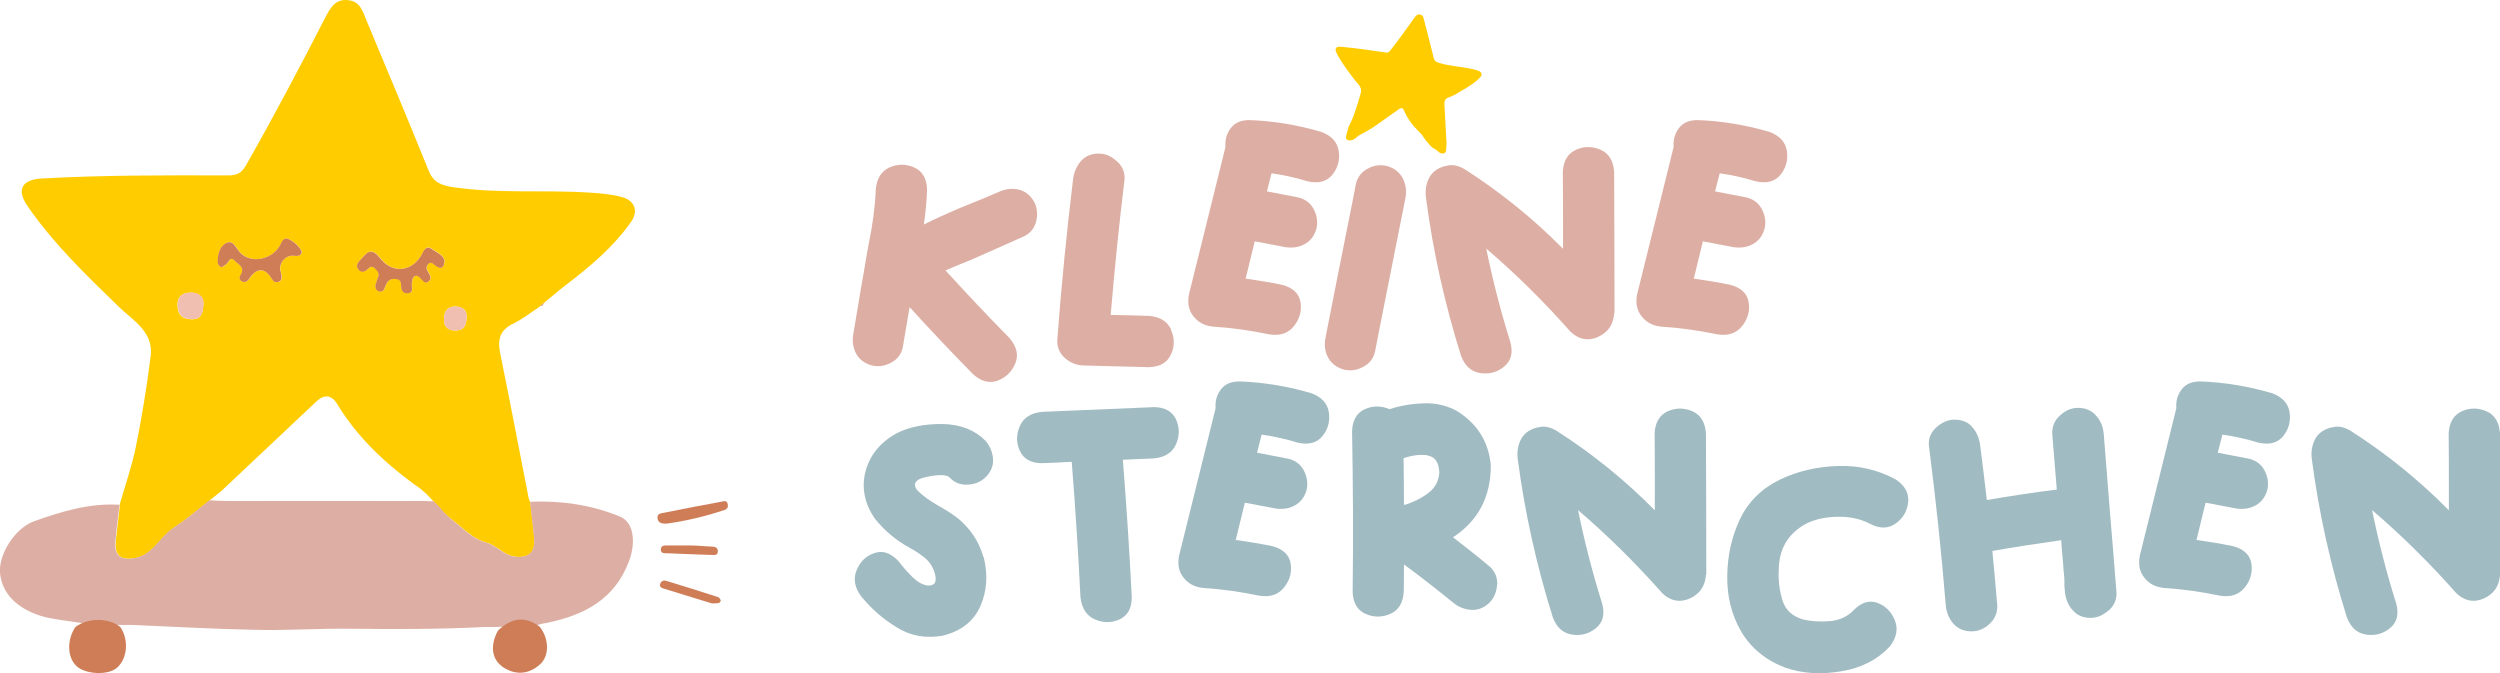 <?xml version="1.0" encoding="UTF-8"?><svg id="a" xmlns="http://www.w3.org/2000/svg" width="131.54" height="35.43" viewBox="0 0 131.54 35.43"><path d="M6.29,26.57c.29-1.02.65-2.03.86-3.07.32-1.58.58-3.18.78-4.79.15-1.26-.95-1.86-1.68-2.57-1.72-1.67-3.45-3.33-4.81-5.31-.59-.86-.28-1.38.76-1.44,3.27-.18,6.54-.17,9.81-.16.43,0,.7-.12.92-.51,1.46-2.56,2.83-5.16,4.17-7.77.26-.5.52-1.03,1.24-.94.64.08.75.62.95,1.08,1.09,2.63,2.2,5.24,3.26,7.88.26.65.7.79,1.31.88,2.36.35,4.74.13,7.11.28.6.04,1.18.08,1.76.24.66.18.87.72.49,1.28-.94,1.35-2.19,2.39-3.49,3.38-.38.29-.74.61-1.11.91-.06.05-.13.11-.19.16,0,0-.02.02-.02.02-.03.02-.05.04-.08.06-.44.29-.86.62-1.33.85-.71.34-.83.85-.68,1.57.52,2.54,1,5.08,1.5,7.63.01.06.05.12.08.17.07.63.15,1.27.21,1.9.06.66-.18,1.05-.92,1-.65-.04-1.03-.6-1.62-.76-.72-.2-1.21-.76-1.78-1.19-.7-.52-1.15-1.32-1.9-1.8,0,0,0,0,0,0-.03-.02-.07-.05-.1-.07-1.6-1.17-3.01-2.51-4.05-4.22-.3-.5-.69-.52-1.1-.13-1.67,1.57-3.34,3.15-5.01,4.72-.83.65-1.63,1.35-2.51,1.94-.72.48-1.06,1.42-2.04,1.58-.7.12-1.05-.13-.99-.85.06-.65.15-1.3.22-1.95ZM19.77,14.95c-.02.15-.01.3.16.36.25.09.3-.1.36-.27.09-.24.23-.41.53-.37.2.02.28.1.29.3.01.23.04.49.36.45.33-.03.18-.32.21-.5.02-.14,0-.3.14-.39.12-.08.2,0,.29.08.13.1.24.34.43.2.22-.16.07-.37-.03-.55-.08-.14-.08-.28.05-.39.13-.11.23-.01.33.07.16.13.39.25.47-.01.14-.47-.32-.6-.59-.81-.19-.14-.36-.16-.51.15-.49,1.01-1.56,1.2-2.24.32-.54-.69-.76-.21-1.08.11-.14.14-.21.31-.07.47.14.17.32.13.46,0,.13-.12.25-.21.41-.05.13.13.25.25.16.46-.05.12-.08.24-.12.36ZM14.74,14.18c0-.47.36-.78.77-.72.23.03.46-.08.34-.29-.14-.25-.4-.47-.66-.59-.27-.13-.35.18-.47.37-.47.78-1.63.93-2.14.27-.17-.22-.31-.59-.65-.44-.35.16-.46.56-.47.94,0,.1.04.23.11.29.13.11.23-.04.33-.1.15-.08.18-.47.46-.19.2.2.56.34.31.74-.09.14-.07.29.1.36.17.07.27-.05.36-.17.38-.58.82-.58,1.18.02.07.12.16.2.31.17.18-.04.22-.17.2-.33-.02-.13-.06-.25-.07-.33ZM10.7,16.09c.05-.49-.24-.69-.66-.69-.4,0-.71.16-.7.66.01.49.23.73.73.74.51.01.6-.31.62-.7ZM24.55,16.67c.02-.32-.18-.53-.57-.54-.48-.01-.64.31-.62.72.01.36.23.54.6.54.43,0,.59-.24.59-.72Z" fill="#fc0" stroke-width="0"/><path d="M6.29,26.57c-.08.65-.17,1.3-.22,1.95-.06.72.29.97.99.85.98-.17,1.32-1.1,2.04-1.58.88-.59,1.08-.81,1.92-1.47q.52.04.95.04c3.19-.01,6.37,0,9.56,0,.45,0,.5-.01.85,0,.19,0,.3.03.38.01.02,0,.04,0,.05,0,.57.53.34.43.97.98.57.43,1.05.99,1.78,1.19.58.16.97.72,1.62.76.74.04.98-.34.92-1-.06-.64-.14-1.27-.21-1.9,1.63-.07,3.23.16,4.73.78.75.31.83,1.37.49,2.31-.75,2.04-2.36,2.87-4.32,3.28-.15.03-.45.05-.71.23-.78-.34-.59-.3-1.34.05-.04-.09-.47-.07-.67-.06-.14,0-.4,0-.57,0-2.37.12-4.73.12-7.1.09-1.63-.02-3.27.1-4.9.06-2.19-.04-4.38-.17-6.57-.26-.2,0-.53,0-.83,0-.57-.09-.39-.11-1.17-.06-.05-.04-.44,0-.51-.02-.53-.1-1.72-.21-2.26-.39C.89,32.01.1,31.23,0,30.14c-.08-.94.76-2.35,1.81-2.72,1.44-.51,2.91-.96,4.48-.86Z" fill="#ddafa4" stroke-width="0"/><path d="M3.97,32.99c.66-.5,1.76-.49,2.36,0,.46.68.38,1.66-.18,2.15-.46.4-1.65.35-2.12-.09-.5-.46-.52-1.4-.05-2.08Z" fill="#cf7d57" stroke-width="0"/><path d="M26.21,33.17c.69-.65,1.41-.79,2.2-.18.48.62.51,1.52,0,1.97-.57.51-1.25.58-1.9.17-.65-.41-.74-1.16-.31-1.95Z" fill="#cf7d57" stroke-width="0"/><path d="M35,27.55c-.19,0-.36-.04-.4-.26-.05-.26.16-.28.33-.31,1.61-.32,1.31-.26,3.01-.58.13-.02.3-.1.35.12.03.14-.01.26-.16.31-1.02.34-2.06.59-3.12.73Z" fill="#cf7d57" stroke-width="0"/><path d="M36.33,28.7c.42,0,.74.05,1.15.06.15,0,.3.07.29.25,0,.21-.17.2-.32.19-.78-.03-1.57-.05-2.35-.09-.13,0-.33.02-.33-.19,0-.23.19-.22.35-.22.37,0,.73,0,1.1,0,.03,0,.06,0,.09,0Z" fill="#cf7d57" stroke-width="0"/><path d="M37.46,31.75c-.77-.24-1.67-.51-2.57-.79-.11-.03-.21-.11-.15-.25.06-.14.17-.19.31-.15.91.28,1.83.56,2.74.86.06.02.15.15.13.2-.05.15-.2.12-.46.13Z" fill="#cf7d57" stroke-width="0"/><path d="M28.42,16.1c.06-.05.13-.11.19-.16-.01.12-.07.18-.19.16Z" fill="#dfa699" stroke-width="0"/><path d="M28.32,16.18s.05-.04.08-.06c-.03.02-.05.04-.08.06Z" fill="#dfa699" stroke-width="0"/><path d="M19.77,14.95c.04-.12.07-.25.12-.36.09-.21-.03-.33-.16-.46-.16-.17-.28-.07-.41.05-.15.14-.32.18-.46,0-.14-.16-.07-.33.07-.47.33-.33.54-.8,1.08-.11.69.87,1.76.68,2.24-.32.15-.31.32-.29.51-.15.27.21.74.34.59.81-.08.26-.32.14-.47.01-.11-.09-.2-.18-.33-.07-.13.11-.13.26-.05.39.1.18.26.39.03.55-.19.14-.31-.09-.43-.2-.09-.07-.17-.16-.29-.08-.15.09-.11.25-.14.39-.03.18.12.47-.21.5-.32.03-.35-.22-.36-.45,0-.2-.09-.28-.29-.3-.3-.04-.44.13-.53.37-.06.16-.12.36-.36.27-.17-.06-.18-.21-.16-.36Z" fill="#cf7d57" stroke-width="0"/><path d="M14.74,14.18c.02.08.05.2.07.33.02.16-.02.29-.2.33-.15.03-.23-.04-.31-.17-.35-.6-.79-.6-1.18-.02-.08.12-.19.24-.36.17-.17-.07-.19-.22-.1-.36.25-.4-.11-.54-.31-.74-.28-.28-.31.11-.46.19-.11.06-.2.21-.33.1-.07-.06-.12-.19-.11-.29.02-.38.12-.78.47-.94.34-.15.47.22.65.44.51.66,1.67.51,2.14-.27.11-.19.19-.5.47-.37.26.12.52.34.66.59.12.21-.11.33-.34.29-.41-.06-.76.25-.77.72Z" fill="#cf7d57" stroke-width="0"/><path d="M10.7,16.09c-.02.39-.11.72-.62.7-.5-.01-.72-.25-.73-.74-.01-.49.29-.66.7-.66.41,0,.7.2.66.69Z" fill="#f0bfb1" stroke-width="0"/><path d="M24.55,16.67c0,.48-.16.72-.59.72-.37,0-.59-.17-.6-.54-.01-.41.14-.73.62-.72.39,0,.59.22.57.54Z" fill="#f0bfb1" stroke-width="0"/><path d="M21.88,25.55s-.07-.05-.1-.07c.03.02.07.05.1.07Z" fill="#dfa699" stroke-width="0"/><path d="M51.76,29.32c.23.93.17,1.79-.18,2.58-.35.79-1.01,1.31-1.99,1.55-.88.15-1.68.01-2.39-.43-.71-.43-1.34-.97-1.87-1.62-.36-.46-.44-.92-.27-1.37.18-.46.48-.76.92-.92.44-.16.85-.04,1.26.38.05.06.12.13.18.22.19.24.4.47.65.71.25.23.5.36.76.39.23,0,.36-.08.39-.23.03-.15,0-.33-.08-.55-.1-.27-.26-.5-.47-.67-.21-.17-.44-.33-.69-.47-.05-.02-.09-.05-.14-.08-.71-.39-1.3-.89-1.8-1.51-.56-.81-.72-1.65-.5-2.5.23-.85.77-1.52,1.61-1.99.68-.35,1.5-.51,2.45-.5.95.02,1.7.32,2.26.89.24.29.37.61.39.96.02.35-.11.67-.39.95-.26.25-.58.38-.96.39-.38.02-.69-.11-.95-.39-.07-.07-.22-.11-.44-.11-.22,0-.45.03-.68.08-.23.04-.4.1-.51.16-.13.09-.19.19-.18.29.01.1.06.2.16.3.09.09.19.18.29.26.27.21.57.4.87.57.33.18.65.39.95.62.65.54,1.1,1.21,1.33,2.02Z" fill="#a1bbc2" stroke-width="0"/><path d="M61.88,22.07c.19.43.19.86,0,1.3-.19.44-.58.69-1.16.75-.55.02-1.09.05-1.64.07.19,2.41.35,4.82.47,7.24,0,.58-.22.96-.64,1.16-.43.19-.86.19-1.3,0-.44-.19-.69-.58-.76-1.16-.12-2.38-.27-4.75-.46-7.13-.26.01-.53.02-.78.04-.26.01-.53.02-.79.03-.58,0-.96-.22-1.16-.65s-.19-.86,0-1.3c.19-.44.58-.69,1.16-.75,1.82-.08,3.64-.15,5.46-.23l.44-.02c.58.01.96.23,1.16.65Z" fill="#a1bbc2" stroke-width="0"/><path d="M66.38,22.88c-.04.16-.08.32-.12.47-.04.16-.08.32-.12.47.27.05.55.11.83.16.27.05.55.11.83.16.36.09.64.3.81.63.17.33.22.68.13,1.03-.11.38-.33.65-.64.81-.31.16-.65.2-1.02.14-.27-.05-.53-.11-.79-.15-.26-.05-.53-.11-.79-.15-.16.65-.32,1.3-.48,1.96.65.09,1.3.2,1.94.33.56.16.88.46.95.92.07.46-.05.88-.35,1.25-.3.38-.74.53-1.32.43-.96-.2-1.92-.34-2.9-.4-.46-.04-.81-.22-1.06-.54-.26-.32-.33-.71-.24-1.17.32-1.29.64-2.58.96-3.87.32-1.3.64-2.59.96-3.88-.03-.37.06-.7.28-.99.22-.29.55-.43,1.02-.42,1.27.05,2.52.26,3.74.62.54.2.85.54.92,1.01.07.47-.05.89-.34,1.25-.3.36-.73.47-1.3.34-.62-.19-1.25-.33-1.88-.42Z" fill="#a1bbc2" stroke-width="0"/><path d="M78.77,30.75c-.02.38-.15.7-.4.96-.29.27-.6.4-.95.38-.34-.02-.67-.14-.96-.38-.85-.69-1.71-1.37-2.59-2.01,0,.48,0,.96-.01,1.44-.04.58-.27.97-.71,1.16-.44.19-.87.19-1.3,0-.43-.19-.66-.58-.68-1.16.04-2.82.02-5.64-.03-8.45.02-.58.25-.97.67-1.16.43-.19.86-.19,1.3,0,.58-.19,1.18-.29,1.82-.31.62-.02,1.2.12,1.72.4,1.07.66,1.68,1.62,1.79,2.87,0,1.65-.66,2.91-1.99,3.78.65.5,1.3,1.01,1.93,1.54.28.25.41.57.4.95ZM75.13,23.96c-.39-.06-.82-.01-1.28.15.01.82.02,1.63.02,2.44.01,0,.02,0,.04.01h.02c.44-.14.85-.34,1.21-.61s.55-.62.59-1.06c-.01-.55-.22-.86-.61-.92Z" fill="#a1bbc2" stroke-width="0"/><path d="M89.76,30.25c-.04.6-.33,1-.85,1.24-.52.23-1.01.14-1.45-.28-1.38-1.56-2.85-3.02-4.43-4.37.34,1.66.76,3.3,1.27,4.92.15.56.04.99-.33,1.29-.36.3-.78.41-1.25.34-.47-.07-.82-.37-1.02-.92-.85-2.71-1.47-5.48-1.84-8.3-.05-.37,0-.71.15-1.02.15-.31.41-.52.8-.64.05-.01.09-.02.15-.03.29-.08.6-.01.93.18,1.89,1.21,3.61,2.6,5.18,4.19,0-.4,0-.81,0-1.21,0-.95,0-1.89-.01-2.84.03-.58.26-.96.69-1.16.43-.19.86-.19,1.3,0,.43.19.67.58.71,1.16.01,2.48.02,4.96.02,7.43Z" fill="#a1bbc2" stroke-width="0"/><path d="M93.59,30.02c-.03.53.04,1.06.2,1.58.16.51.54.85,1.11,1,.43.1.9.12,1.4.08.5-.05.91-.24,1.23-.57.4-.42.82-.54,1.25-.39.43.16.74.47.92.92.18.46.09.91-.26,1.37-.65.7-1.51,1.14-2.56,1.31-1.06.18-2.03.12-2.92-.18-1.04-.39-1.82-1.03-2.34-1.9-.51-.88-.76-1.87-.74-2.97.02-1.04.23-2.02.66-2.93.43-.92,1.13-1.62,2.1-2.1.94-.45,1.96-.69,3.06-.72,1.1-.04,2.11.2,3.05.71.48.32.7.72.65,1.19-.05.47-.27.85-.65,1.12-.39.28-.84.29-1.36.02-.47-.25-1.03-.38-1.69-.37-.65.01-1.22.13-1.7.38-.95.53-1.41,1.35-1.41,2.45Z" fill="#a1bbc2" stroke-width="0"/><path d="M110.95,32.11c-.29.26-.6.4-.95.4-.39,0-.71-.13-.94-.4-.24-.26-.37-.58-.41-.96,0-.06-.01-.13-.02-.2,0-.05,0-.09-.01-.14v-.04s0,0,0-.01h0s0-.06,0-.09v-.04s0-.04,0-.06h0s0-.02,0-.03c0-.1-.01-.2-.02-.3,0-.07-.01-.13-.02-.2-.01-.13-.02-.27-.03-.4-.04-.41-.07-.82-.1-1.22-.06.01-.12.02-.18.03-1.15.16-2.3.34-3.44.54.09.96.18,1.91.26,2.88.01.37-.12.69-.41.96-.28.26-.6.39-.94.39-.39,0-.71-.13-.95-.39-.23-.26-.37-.58-.41-.96-.23-2.82-.53-5.63-.89-8.43-.03-.38.11-.7.4-.96.3-.26.61-.4.95-.4.4,0,.72.13.94.4.23.26.36.58.41.96.12.96.24,1.91.35,2.87,1.22-.21,2.45-.4,3.68-.55l-.24-2.94c-.01-.38.12-.7.41-.96.28-.26.6-.4.94-.4.39,0,.71.13.95.4.24.26.37.58.41.96.11,1.39.22,2.78.33,4.17.12,1.39.23,2.78.34,4.17.02.38-.12.7-.4.96Z" fill="#a1bbc2" stroke-width="0"/><path d="M116.93,22.88c-.04.16-.08.32-.12.47-.04.16-.08.32-.12.47.27.05.55.11.83.16.27.05.55.11.83.16.36.09.64.3.81.63.17.33.22.68.13,1.03-.11.38-.33.65-.64.81-.31.16-.65.2-1.02.14-.27-.05-.53-.11-.79-.15-.26-.05-.53-.11-.79-.15-.16.65-.32,1.3-.48,1.96.65.09,1.3.2,1.94.33.56.16.88.46.95.92.07.46-.05.88-.35,1.25-.3.38-.74.53-1.32.43-.96-.2-1.92-.34-2.9-.4-.46-.04-.81-.22-1.06-.54-.26-.32-.33-.71-.24-1.17.32-1.29.64-2.58.96-3.87.32-1.3.64-2.59.96-3.88-.03-.37.06-.7.28-.99.22-.29.55-.43,1.02-.42,1.27.05,2.52.26,3.74.62.54.2.85.54.92,1.01.07.47-.05.89-.34,1.25-.3.36-.73.47-1.3.34-.62-.19-1.25-.33-1.88-.42Z" fill="#a1bbc2" stroke-width="0"/><path d="M131.54,30.25c-.04.6-.33,1-.85,1.24-.52.23-1.01.14-1.45-.28-1.38-1.56-2.85-3.02-4.43-4.37.34,1.66.76,3.3,1.27,4.92.15.56.04.99-.33,1.29-.36.3-.78.41-1.25.34-.47-.07-.82-.37-1.02-.92-.85-2.71-1.47-5.48-1.84-8.3-.05-.37,0-.71.15-1.02.15-.31.41-.52.8-.64.05-.01.09-.02.15-.03.29-.08.6-.01.93.18,1.89,1.21,3.61,2.6,5.18,4.19,0-.4,0-.81,0-1.21,0-.95,0-1.89-.01-2.84.03-.58.26-.96.69-1.16.43-.19.86-.19,1.3,0,.43.19.67.58.71,1.16.01,2.48.02,4.96.02,7.43Z" fill="#a1bbc2" stroke-width="0"/><path d="M70.94,6.71c.11-.23.23-.46.31-.7.13-.37.25-.74.35-1.12.08-.3-.16-.48-.31-.67-.35-.46-.71-.92-.97-1.44-.11-.23-.02-.34.23-.32.79.07,1.57.19,2.35.3.1.02.17,0,.24-.09.44-.56.86-1.14,1.27-1.72.08-.11.16-.23.33-.18.15.04.16.17.19.29.17.67.35,1.33.51,2,.04.16.14.21.28.25.55.17,1.13.19,1.69.31.14.03.28.06.41.12.15.07.18.2.07.32-.27.29-.61.5-.95.69-.1.06-.2.12-.3.18-.02.01-.03.02-.05.03,0,0,0,0,0,0,0,0-.01,0-.02.01-.12.05-.23.12-.35.16-.18.06-.23.17-.22.35.04.63.06,1.25.1,1.88,0,.02,0,.03.01.04,0,.15,0,.31-.02.46,0,.16-.08.24-.25.21-.15-.03-.23-.18-.36-.24-.17-.07-.26-.22-.38-.35-.15-.15-.23-.36-.39-.5,0,0,0,0,0,0,0,0-.01-.01-.02-.02-.34-.33-.63-.7-.82-1.15-.05-.13-.15-.15-.26-.07-.45.32-.91.64-1.36.96-.22.13-.44.27-.67.38-.19.09-.3.3-.54.31-.17,0-.25-.07-.21-.24.04-.15.08-.31.12-.46Z" fill="#fc0" stroke-width="0"/><path d="M54.53,11.6c-.08.37-.29.65-.62.82-.9.4-1.8.8-2.7,1.2-.22.09-.44.19-.68.28-.26.11-.52.21-.78.33,1.1,1.2,2.21,2.39,3.36,3.55.38.44.49.88.32,1.32-.18.44-.48.75-.92.92-.44.17-.88.06-1.31-.33-1.14-1.16-2.25-2.33-3.34-3.53l-.36,2.12c-.08.37-.29.64-.63.81-.34.18-.68.22-1.03.13-.38-.12-.65-.33-.81-.64-.15-.31-.2-.65-.13-1.02.14-.85.29-1.7.43-2.56.08-.43.15-.85.22-1.28.05-.3.11-.6.16-.9.2-.95.33-1.9.37-2.85.05-.58.29-.96.72-1.16.43-.19.87-.19,1.3,0,.43.19.66.58.68,1.16-.02.62-.08,1.23-.17,1.84.81-.4,1.63-.76,2.47-1.1.5-.2.99-.4,1.47-.61.34-.16.69-.2,1.02-.13.34.07.61.27.82.61.18.31.22.65.14,1.03Z" fill="#ddafa4" stroke-width="0"/><path d="M61.61,17.35c.2.44.2.88,0,1.3-.19.43-.58.65-1.16.67l-3.47-.09c-.36-.02-.68-.15-.96-.4-.27-.25-.41-.57-.39-.95.21-2.82.49-5.63.83-8.44.05-.38.18-.69.41-.96.23-.26.54-.4.94-.4.34,0,.65.13.95.4.3.26.43.58.41.96-.29,2.37-.53,4.75-.73,7.13.34,0,.67.02,1.01.02.34.01.67.02,1.01.03.58.05.96.29,1.16.72Z" fill="#ddafa4" stroke-width="0"/><path d="M66.9,9.13c-.04.16-.08.32-.12.47-.04.16-.08.32-.12.47.27.05.55.11.83.16.27.05.55.11.83.16.36.09.64.3.81.63.17.33.22.68.13,1.03-.11.38-.33.65-.64.81s-.65.2-1.02.14c-.27-.05-.53-.11-.79-.15-.26-.05-.53-.11-.79-.15-.16.65-.32,1.3-.48,1.96.65.09,1.3.2,1.94.33.56.16.88.46.95.92.07.46-.05.88-.35,1.25-.3.38-.74.53-1.32.43-.96-.2-1.92-.34-2.9-.4-.46-.04-.81-.22-1.06-.54-.26-.32-.33-.71-.24-1.17.32-1.29.64-2.58.96-3.87.32-1.3.64-2.59.96-3.88-.03-.37.06-.7.28-.99.22-.29.55-.43,1.02-.42,1.27.05,2.52.26,3.74.62.54.2.85.54.92,1.01.07.47-.05.89-.34,1.25-.3.36-.73.47-1.3.34-.62-.19-1.25-.33-1.88-.42Z" fill="#ddafa4" stroke-width="0"/><path d="M73.81,9.39c.16.31.21.65.14,1.02-.36,1.8-.71,3.6-1.07,5.39-.18.9-.36,1.8-.53,2.7-.09.37-.3.64-.64.81-.33.18-.67.22-1.03.13-.37-.12-.64-.33-.81-.64-.16-.31-.2-.65-.13-1.02.44-2.25.89-4.51,1.34-6.76.09-.44.18-.89.26-1.34.09-.37.3-.64.63-.81.33-.18.68-.22,1.03-.13.37.11.64.33.81.64Z" fill="#ddafa4" stroke-width="0"/><path d="M84.93,16.49c-.04.6-.33,1-.85,1.24-.52.23-1.01.14-1.45-.28-1.38-1.56-2.85-3.02-4.43-4.37.34,1.66.76,3.3,1.27,4.92.15.56.04.99-.33,1.29-.36.3-.78.41-1.25.34-.47-.07-.82-.37-1.02-.92-.85-2.71-1.47-5.48-1.84-8.3-.05-.37,0-.71.15-1.02.15-.31.41-.52.8-.64.05-.01.09-.02.15-.03.29-.08.6-.01.93.18,1.89,1.21,3.61,2.6,5.18,4.19,0-.4,0-.81,0-1.21,0-.95,0-1.89-.01-2.84.03-.58.26-.96.69-1.16.43-.19.86-.19,1.3,0,.43.19.67.58.71,1.16.01,2.48.02,4.96.02,7.43Z" fill="#ddafa4" stroke-width="0"/><path d="M90.48,9.13c-.04.16-.08.32-.12.47-.04.16-.08.32-.12.47.27.05.55.11.83.16.27.05.55.11.83.16.36.09.64.3.81.63.17.33.22.68.13,1.03-.11.38-.33.65-.64.81-.31.16-.65.2-1.02.14-.27-.05-.53-.11-.79-.15-.26-.05-.53-.11-.79-.15-.16.65-.32,1.3-.48,1.96.65.09,1.3.2,1.94.33.56.16.88.46.95.92.07.46-.05.88-.35,1.25-.3.38-.74.53-1.32.43-.96-.2-1.92-.34-2.9-.4-.46-.04-.81-.22-1.06-.54-.26-.32-.33-.71-.24-1.17.32-1.29.64-2.58.96-3.87.32-1.3.64-2.59.96-3.88-.03-.37.06-.7.28-.99.22-.29.55-.43,1.02-.42,1.27.05,2.52.26,3.74.62.54.2.85.54.92,1.01.07.47-.05.89-.34,1.25-.3.36-.73.47-1.3.34-.62-.19-1.25-.33-1.88-.42Z" fill="#ddafa4" stroke-width="0"/></svg>